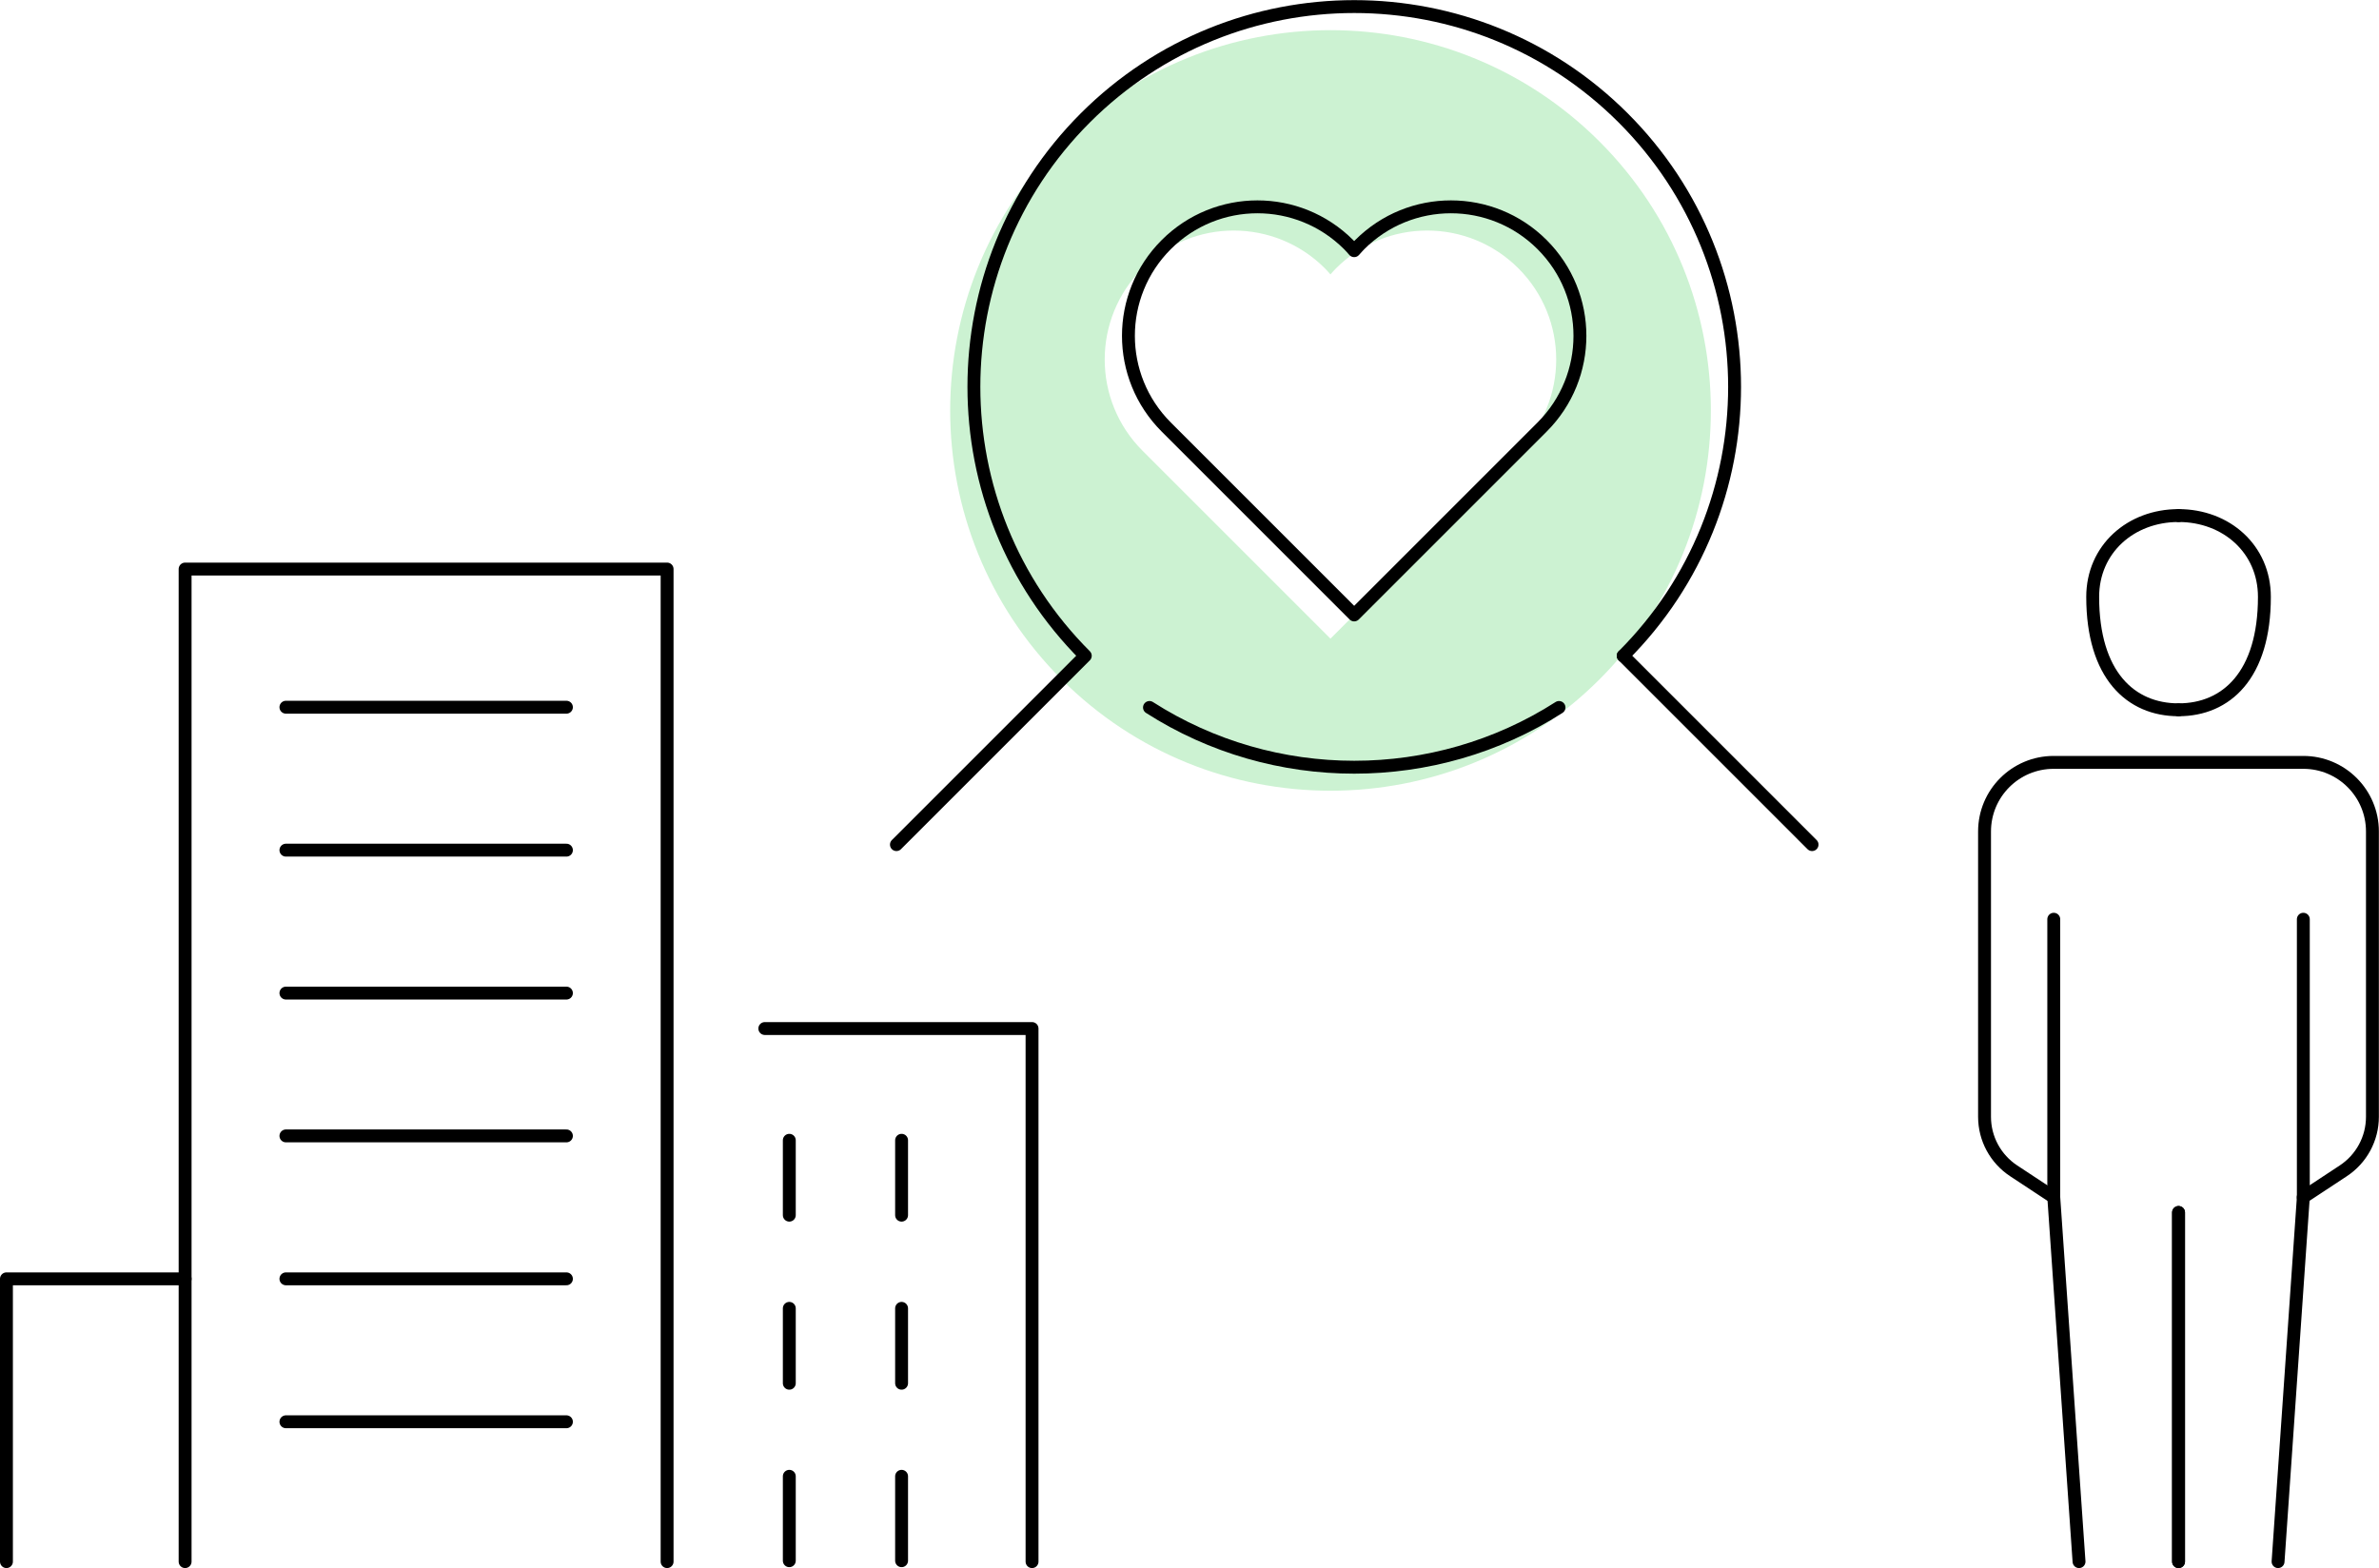<?xml version="1.0" encoding="UTF-8"?><svg id="b" xmlns="http://www.w3.org/2000/svg" width="184.55" height="121.66" viewBox="0 0 184.55 121.66"><defs><style>.d{fill:none;stroke:#000;stroke-linecap:round;stroke-linejoin:round;}.e{fill:#ccf2d2;}</style></defs><g id="c"><path class="d" d="m169,55.07c-3.71,0-6.66-2.69-6.66-8.76,0-3.71,2.95-6.31,6.66-6.31"/><path class="d" d="m169,55.07c3.71,0,6.66-2.69,6.66-8.76,0-3.71-2.95-6.31-6.66-6.31"/><line class="d" x1="169" y1="94.07" x2="169" y2="121.16"/><polyline class="d" points="178.68 71.32 178.68 92.89 176.72 121.16"/><path class="d" d="m159.32,92.89l-3.11-2.05c-1.41-.93-2.26-2.5-2.26-4.19v-22.14c0-2.96,2.4-5.36,5.36-5.36h19.37c2.96,0,5.36,2.4,5.36,5.36v22.14c0,1.69-.85,3.26-2.26,4.19l-3.11,2.05"/><polyline class="d" points="159.32 71.32 159.32 92.89 161.28 121.16"/><line class="d" x1="169" y1="94.07" x2="169" y2="121.16"/><path class="e" d="m124.08,10.98c-11.52-11.52-30.21-11.52-41.73,0-11.52,11.52-11.52,30.21,0,41.73,11.52,11.52,30.21,11.52,41.73,0,11.52-11.52,11.52-30.21,0-41.73Zm-6.29,23.99l-14.58,14.58-14.58-14.58c-3.91-3.91-3.91-10.24,0-14.15,3.91-3.91,10.24-3.91,14.15,0,.15.15.29.32.43.47.14-.16.28-.32.43-.47,3.91-3.91,10.24-3.91,14.15,0,3.91,3.91,3.91,10.24,0,14.15Z"/><path class="d" d="m119.63,18.98c-3.91-3.91-10.24-3.91-14.15,0-.15.15-.29.32-.43.47-.14-.16-.28-.32-.43-.47-3.91-3.91-10.24-3.91-14.15,0-3.91,3.91-3.91,10.24,0,14.15l14.58,14.58,14.58-14.58c3.91-3.91,3.91-10.24,0-14.15Z"/><path class="d" d="m125.92,50.88c11.52-11.52,11.52-30.21,0-41.73-11.52-11.52-30.21-11.52-41.73,0-11.52,11.52-11.52,30.21,0,41.73l-14.65,14.65"/><line class="d" x1="125.92" y1="50.88" x2="140.57" y2="65.53"/><path class="d" d="m120.94,54.89c-9.65,6.18-22.12,6.18-31.77,0"/><line class="d" x1="43.94" y1="54.87" x2="22.18" y2="54.87"/><line class="d" x1="43.94" y1="65.96" x2="22.18" y2="65.96"/><line class="d" x1="43.94" y1="77.05" x2="22.18" y2="77.05"/><line class="d" x1="43.94" y1="99.22" x2="22.18" y2="99.22"/><line class="d" x1="43.94" y1="110.31" x2="22.18" y2="110.31"/><line class="d" x1="43.94" y1="88.13" x2="22.18" y2="88.13"/><polyline class="d" points="51.75 121.16 51.75 44.15 14.36 44.15 14.36 121.16"/><polyline class="d" points="80.06 121.16 80.06 79.8 59.33 79.8"/><line class="d" x1="61.23" y1="101.51" x2="61.23" y2="107.32"/><line class="d" x1="69.94" y1="101.51" x2="69.94" y2="107.32"/><line class="d" x1="61.23" y1="88.47" x2="61.23" y2="94.28"/><line class="d" x1="69.94" y1="88.47" x2="69.94" y2="94.28"/><line class="d" x1="61.23" y1="114.54" x2="61.23" y2="121.09"/><line class="d" x1="69.94" y1="114.54" x2="69.94" y2="121.09"/><polyline class="d" points="14.36 99.22 .5 99.22 .5 121.16"/></g></svg>